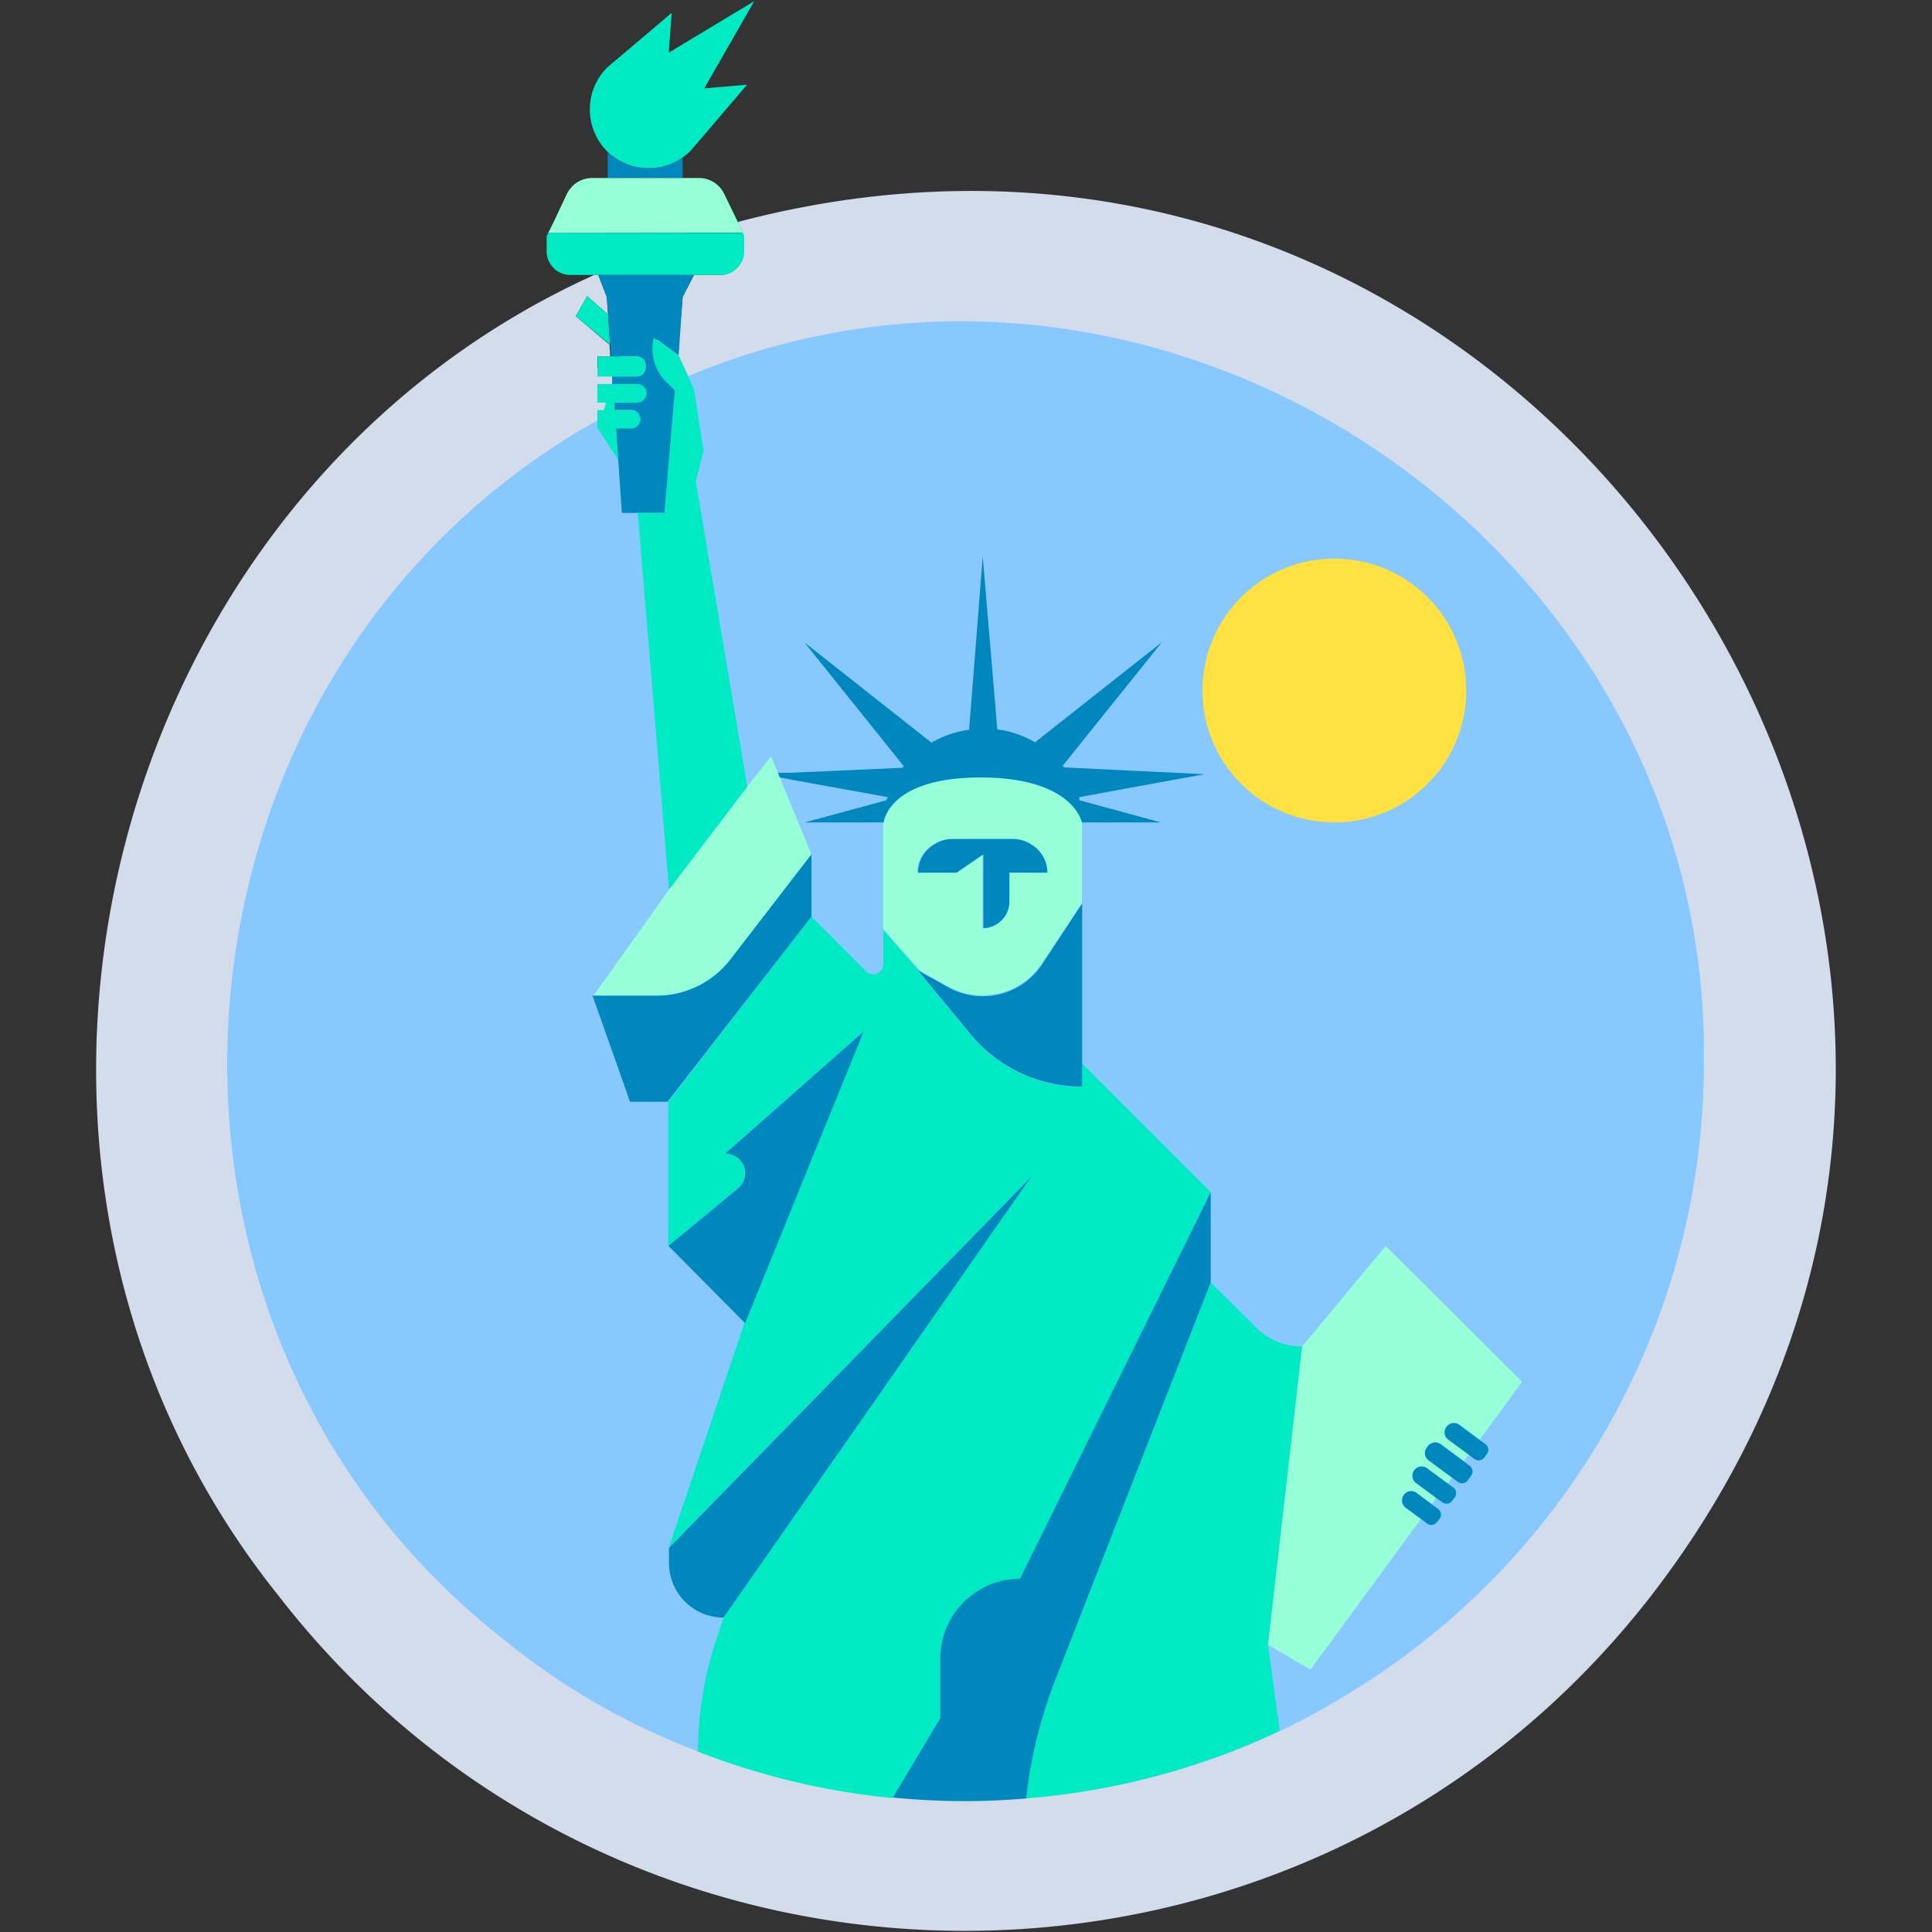 <svg xmlns="http://www.w3.org/2000/svg" viewBox="0 0 150 150"><rect x="0" y="0" width="150" height="150" fill="#333333" stroke="none"/><g id="cuadrado_de_fondo" data-name="cuadrado de fondo"><rect width="150" height="150" style="fill:none"/></g><g id="Final_Design" data-name="Final Design"><circle cx="74.91" cy="82.44" r="60.95" style="fill:#87c8ff"/><path d="M128.22,123.86h0c39.33-50.92-8.35-123.21-71-106.61l.51,1.06V19.5a1.84,1.84,0,0,1-1.84,1.85H53.88L53,23.06l-.39,4.53.1.08.7,1.54c36.92-15.43,79.37,13,78.88,53.23A57.31,57.31,0,0,1,104,131.91c-19.8,12-46.77,10.14-64.76-4.52h0C7.45,102.63,11.52,52.14,46.4,32.63l0-.79h.49l.2-.59h-.69V29.81h1.16l0-.09,0-.49H46.38V27.67h1l-.06-.91L44.7,24.55l.36-.63h0l.53-.93.8.71h0l.82.72-.1-1.36-.66-1.71h-.32C7.76,38.72-5.16,90.44,21.6,123.86h0C48.51,158.6,101.32,158.59,128.22,123.86Z" style="fill:#d2dceb"/><path d="M103.59,63.85A10.24,10.24,0,1,0,93.36,53.62,10.23,10.23,0,0,0,103.59,63.85Z" style="fill:#ffe141"/><polygon points="54.7 6.86 54.7 6.86 54.7 6.86 54.7 6.86" style="fill:none"/><path d="M68.58,72.11h0V63.85H62.46l6.35-1.72a2.17,2.17,0,0,1,.07-.24l-8.34-1.53,2.47,6v2h0v2.84l4.26,4.25a.78.78,0,0,0,1.33-.55l0-2.68,0,0Z" style="fill:#87c8ff"/><path d="M53,12.22a4.6,4.6,0,0,1-5.82-.41v2H53Z" style="fill:#0087be"/><path d="M53.88,21.35h2.06a1.84,1.84,0,0,0,1.84-1.85V18.31l-.51-1.06-1-2.17,1.43,3H42.56l.49-1-.61,1.26V19.5a1.85,1.85,0,0,0,1.85,1.85h9.59Z" style="fill:#00ebc3"/><path d="M57.66,18.06l-1.43-3a2.18,2.18,0,0,0-2-1.24H46a2.57,2.57,0,0,0-.62.08A2.23,2.23,0,0,0,44,15.08l-.94,2-.49,1Z" style="fill:#96ffd7"/><path d="M53,12.22a4.76,4.76,0,0,0,.61-.5L58,6.58l-3.32.28h0L58.56.09l-6.64,4h0L52.15,1l-5,4.23a4.61,4.61,0,0,0,0,6.53.81.81,0,0,0,.1.09A4.6,4.6,0,0,0,53,12.22Z" style="fill:#00ebc3"/><path d="M101.74,129.64h0l-3.29-1.94,2.65-23.16,6.48-7.81h0l-6.48,7.81a5,5,0,0,1-3.59-1.49L94,99.57,81.91,130.49a36.54,36.54,0,0,0-2.27,9.14,56.74,56.74,0,0,0,19.71-5.26l-.9-6.67Z" style="fill:#00ebc3"/><polygon points="68.88 61.89 67.97 61.72 67.97 61.72 61.56 60.55 61.56 60.55 60.54 60.36 60.54 60.36 68.88 61.89 68.88 61.89" style="fill:#00ebc3"/><polygon points="90.15 49.85 90.15 49.85 82.44 59.45 90.15 49.85" style="fill:#00ebc3"/><polygon points="68.58 72.11 68.58 72.11 68.58 63.85 68.58 63.85 68.58 72.11 68.58 72.11" style="fill:#00ebc3"/><path d="M73,133.4v-4.58a6.21,6.21,0,0,1,6.22-6.22h0L94,92.56l-10-10v1.82a11.21,11.21,0,0,1-8.61-4l-4.13-5,.19.1Q70,73.84,68.58,72.19l0,2.68a.78.78,0,0,1-1.33.55L63,71.17,51.88,85.56V96.73l5.4-4.47a1.52,1.52,0,0,0-1-2.69h0l10.76-9.5-9.23,22.61-5.89,17.5,28.11-28.8L56.18,125.59l-.58,1.75A27.25,27.25,0,0,0,54.2,136a56.59,56.59,0,0,0,15.09,3.6Z" style="fill:#00ebc3"/><path d="M62.46,49.85h0l7.68,9.57-.08.16a1.47,1.47,0,0,0,.1-.13Z" style="fill:#00ebc3"/><polygon points="85.57 61.55 84.23 61.8 93.44 60.11 85.57 61.55 85.57 61.55" style="fill:#00ebc3"/><polygon points="47.21 24.42 46.39 23.7 46.39 23.7 45.59 22.99 45.06 23.92 45.06 23.92 45.06 23.92 44.7 24.55 47.37 26.76 47.21 24.42" style="fill:#00ebc3"/><path d="M98.45,127.7l3.29,1.94h0l8.58-11.7-1.2-.88a.71.71,0,0,1-.15-1,.7.7,0,0,1,1-.15l1.2.88.34-.48L110,115.18a.71.71,0,0,1-.15-1h0a.7.7,0,0,1,1-.15l1.55,1.15.35-.48-1.78-1.31a.71.71,0,0,1-.15-1l.08-.11a.72.72,0,0,1,1-.15l1.77,1.3.38-.51-1.55-1.14a.7.7,0,0,1-.15-1h0a.7.7,0,0,1,1-.15l1.54,1.14,3.29-4.49L107.58,96.73h0l-6.48,7.81Z" style="fill:#96ffd7"/><polygon points="61.32 60.01 61.23 60.01 61.32 60.01 61.32 60.01" style="fill:#96ffd7"/><path d="M48.73,84.89l-2.68-7.57,5,0a7.23,7.23,0,0,0,5.7-2.8L63,66.33v2h0v-2l-2.47-6h0l1,.19h0l-1-.19-.13-.31h0l-.54-1.3L58,61.11h0l-6.08,8-3.46,4.85-2.43,3.41Z" style="fill:#96ffd7"/><path d="M85.57,61.55l-1.84.34c0,.06,0,.12,0,.18s0-.12,0-.18l.5-.09,1.34-.25Z" style="fill:#96ffd7"/><path d="M84,63.85s-.69-3.49-7.91-3.49-7.53,3.49-7.53,3.49h0v8.26h0l0,0,0,0q1.44,1.65,2.89,3.27l2.18,1.21a5.52,5.52,0,0,0,7.26-1.8L84,70.14v6h0V63.85h0Zm-5.65,3.9V70a2.07,2.07,0,0,1-2.07,2.07V66.33l-2.07,1.42h-3a2.54,2.54,0,0,1,1.21-2.16l.12-.07a2.51,2.51,0,0,1,1.33-.38h4.72a2.57,2.57,0,0,1,1.34.38l.11.07a2.54,2.54,0,0,1,1.21,2.16Z" style="fill:#96ffd7"/><rect x="68.43" y="61.35" height="0.92" style="fill:#96ffd7"/><path d="M47.11,23.06l.1,1.36.16,2.34.06.91h2a.71.71,0,0,1,.71.71v.14a.71.71,0,0,1-.71.71H47.53l0,.49v.09h1.88a.71.71,0,0,1,.71.72h0a.71.71,0,0,1-.71.71H47.67l0,.59H49a.71.71,0,1,1,0,1.42H47.81L48,35.72l.28,4.1h3.33l.81-9.53-.6-.57a3.66,3.66,0,0,1-1-3.52l1.87,1.39L53,23.06l.86-1.71H46.45Z" style="fill:#0087be"/><path d="M51.8,29.72l.6.57-.81,9.53H49.52l2.42,29.24-3.46,4.85,3.46-4.85,6.08-8h0l-4-23.7.6-2.34-.73-4.76h0l-.48-1.09-.7-1.54-.1-.08L50.76,26.2A3.66,3.66,0,0,0,51.8,29.72Z" style="fill:#00ebc3"/><path d="M46.42,33.26,48,35.72l-.17-2.46H49a.71.71,0,1,0,0-1.42H47.71l0-.59h1.78a.71.71,0,0,0,.71-.71h0a.71.71,0,0,0-.71-.72H47.57v-.09l0,.09H46.38v1.44h.69l-.2.59h-.49l0,.79v.63Z" style="fill:#00ebc3"/><path d="M49.4,29.23a.71.71,0,0,0,.71-.71v-.14a.71.71,0,0,0-.71-.71h-3v1.56h3Z" style="fill:#00ebc3"/><path d="M63,66.33,56.7,74.5A7.23,7.23,0,0,1,51,77.3l-5,0,2.68,7.57.23.67h2.92L63,71.17V66.33Z" style="fill:#0087be"/><path d="M80.91,74.87a5.52,5.52,0,0,1-7.26,1.8l-2.18-1.21-.19-.1,4.13,5a11.21,11.21,0,0,0,8.61,4V70.14Z" style="fill:#0087be"/><path d="M67.06,80.07,56.3,89.57h0a1.52,1.52,0,0,1,1,2.69l-5.4,4.47,5.95,6Z" style="fill:#0087be"/><path d="M60.54,60.36l1,.19L68,61.72l.91.17h0a2.17,2.17,0,0,0-.07.24l-6.35,1.72h6.12s.32-3.49,7.53-3.49S84,63.85,84,63.85h6.13L83.8,62.13s0,0,0-.06,0-.12,0-.18l1.84-.34,7.87-1.44-10.89-.53-.11-.13,7.71-9.6h0l-9.86,7.78a7.86,7.86,0,0,0-2.93-1L76.3,43.21,75.24,56.66a7.81,7.81,0,0,0-2.92,1l-9.86-7.78h0l7.7,9.6a1.47,1.47,0,0,1-.1.13L61.32,60h-.09l-.82,0h0Z" style="fill:#0087be"/><path d="M56.18,125.59,80.05,91.38l-28.11,28.8v1.17A4.24,4.24,0,0,0,56.18,125.59Z" style="fill:#0087be"/><path d="M81.91,130.49,94,99.57v-7l-14.81,30h0A6.21,6.21,0,0,0,73,128.82v4.58l-3.68,6.16c1.85.18,3.72.28,5.62.28,1.59,0,3.17-.08,4.73-.21A36.54,36.54,0,0,1,81.91,130.49Z" style="fill:#0087be"/><path d="M80.11,65.59,80,65.52a2.57,2.57,0,0,0-1.34-.38H73.94a2.51,2.51,0,0,0-1.33.38l-.12.07a2.54,2.54,0,0,0-1.21,2.16h3l2.07-1.42v5.73A2.07,2.07,0,0,0,78.37,70V67.75h2.95A2.54,2.54,0,0,0,80.11,65.59Z" style="fill:#0087be"/><path d="M110,115.92a.7.7,0,0,0-1,.15.71.71,0,0,0,.15,1l1.2.88.45.34a.55.55,0,0,0,.76-.11l.2-.25a.55.55,0,0,0-.11-.78l-.46-.34Z" style="fill:#0087be"/><path d="M110.8,114a.7.7,0,0,0-1,.15h0a.71.71,0,0,0,.15,1l1.55,1.14.48.35a.55.55,0,0,0,.77-.12l.2-.27a.54.54,0,0,0-.12-.76l-.48-.35Z" style="fill:#0087be"/><path d="M113.3,110.63a.7.7,0,0,0-1,.15h0a.7.7,0,0,0,.15,1l1.55,1.14.48.36a.54.54,0,0,0,.76-.12l.2-.27a.55.55,0,0,0-.11-.77l-.49-.35Z" style="fill:#0087be"/><path d="M111.85,112.13a.72.72,0,0,0-1,.15l-.08.11a.71.71,0,0,0,.15,1l1.78,1.31.48.35a.55.55,0,0,0,.77-.11l.27-.37a.55.55,0,0,0-.12-.77l-.48-.36Z" style="fill:#0087be"/></g></svg>